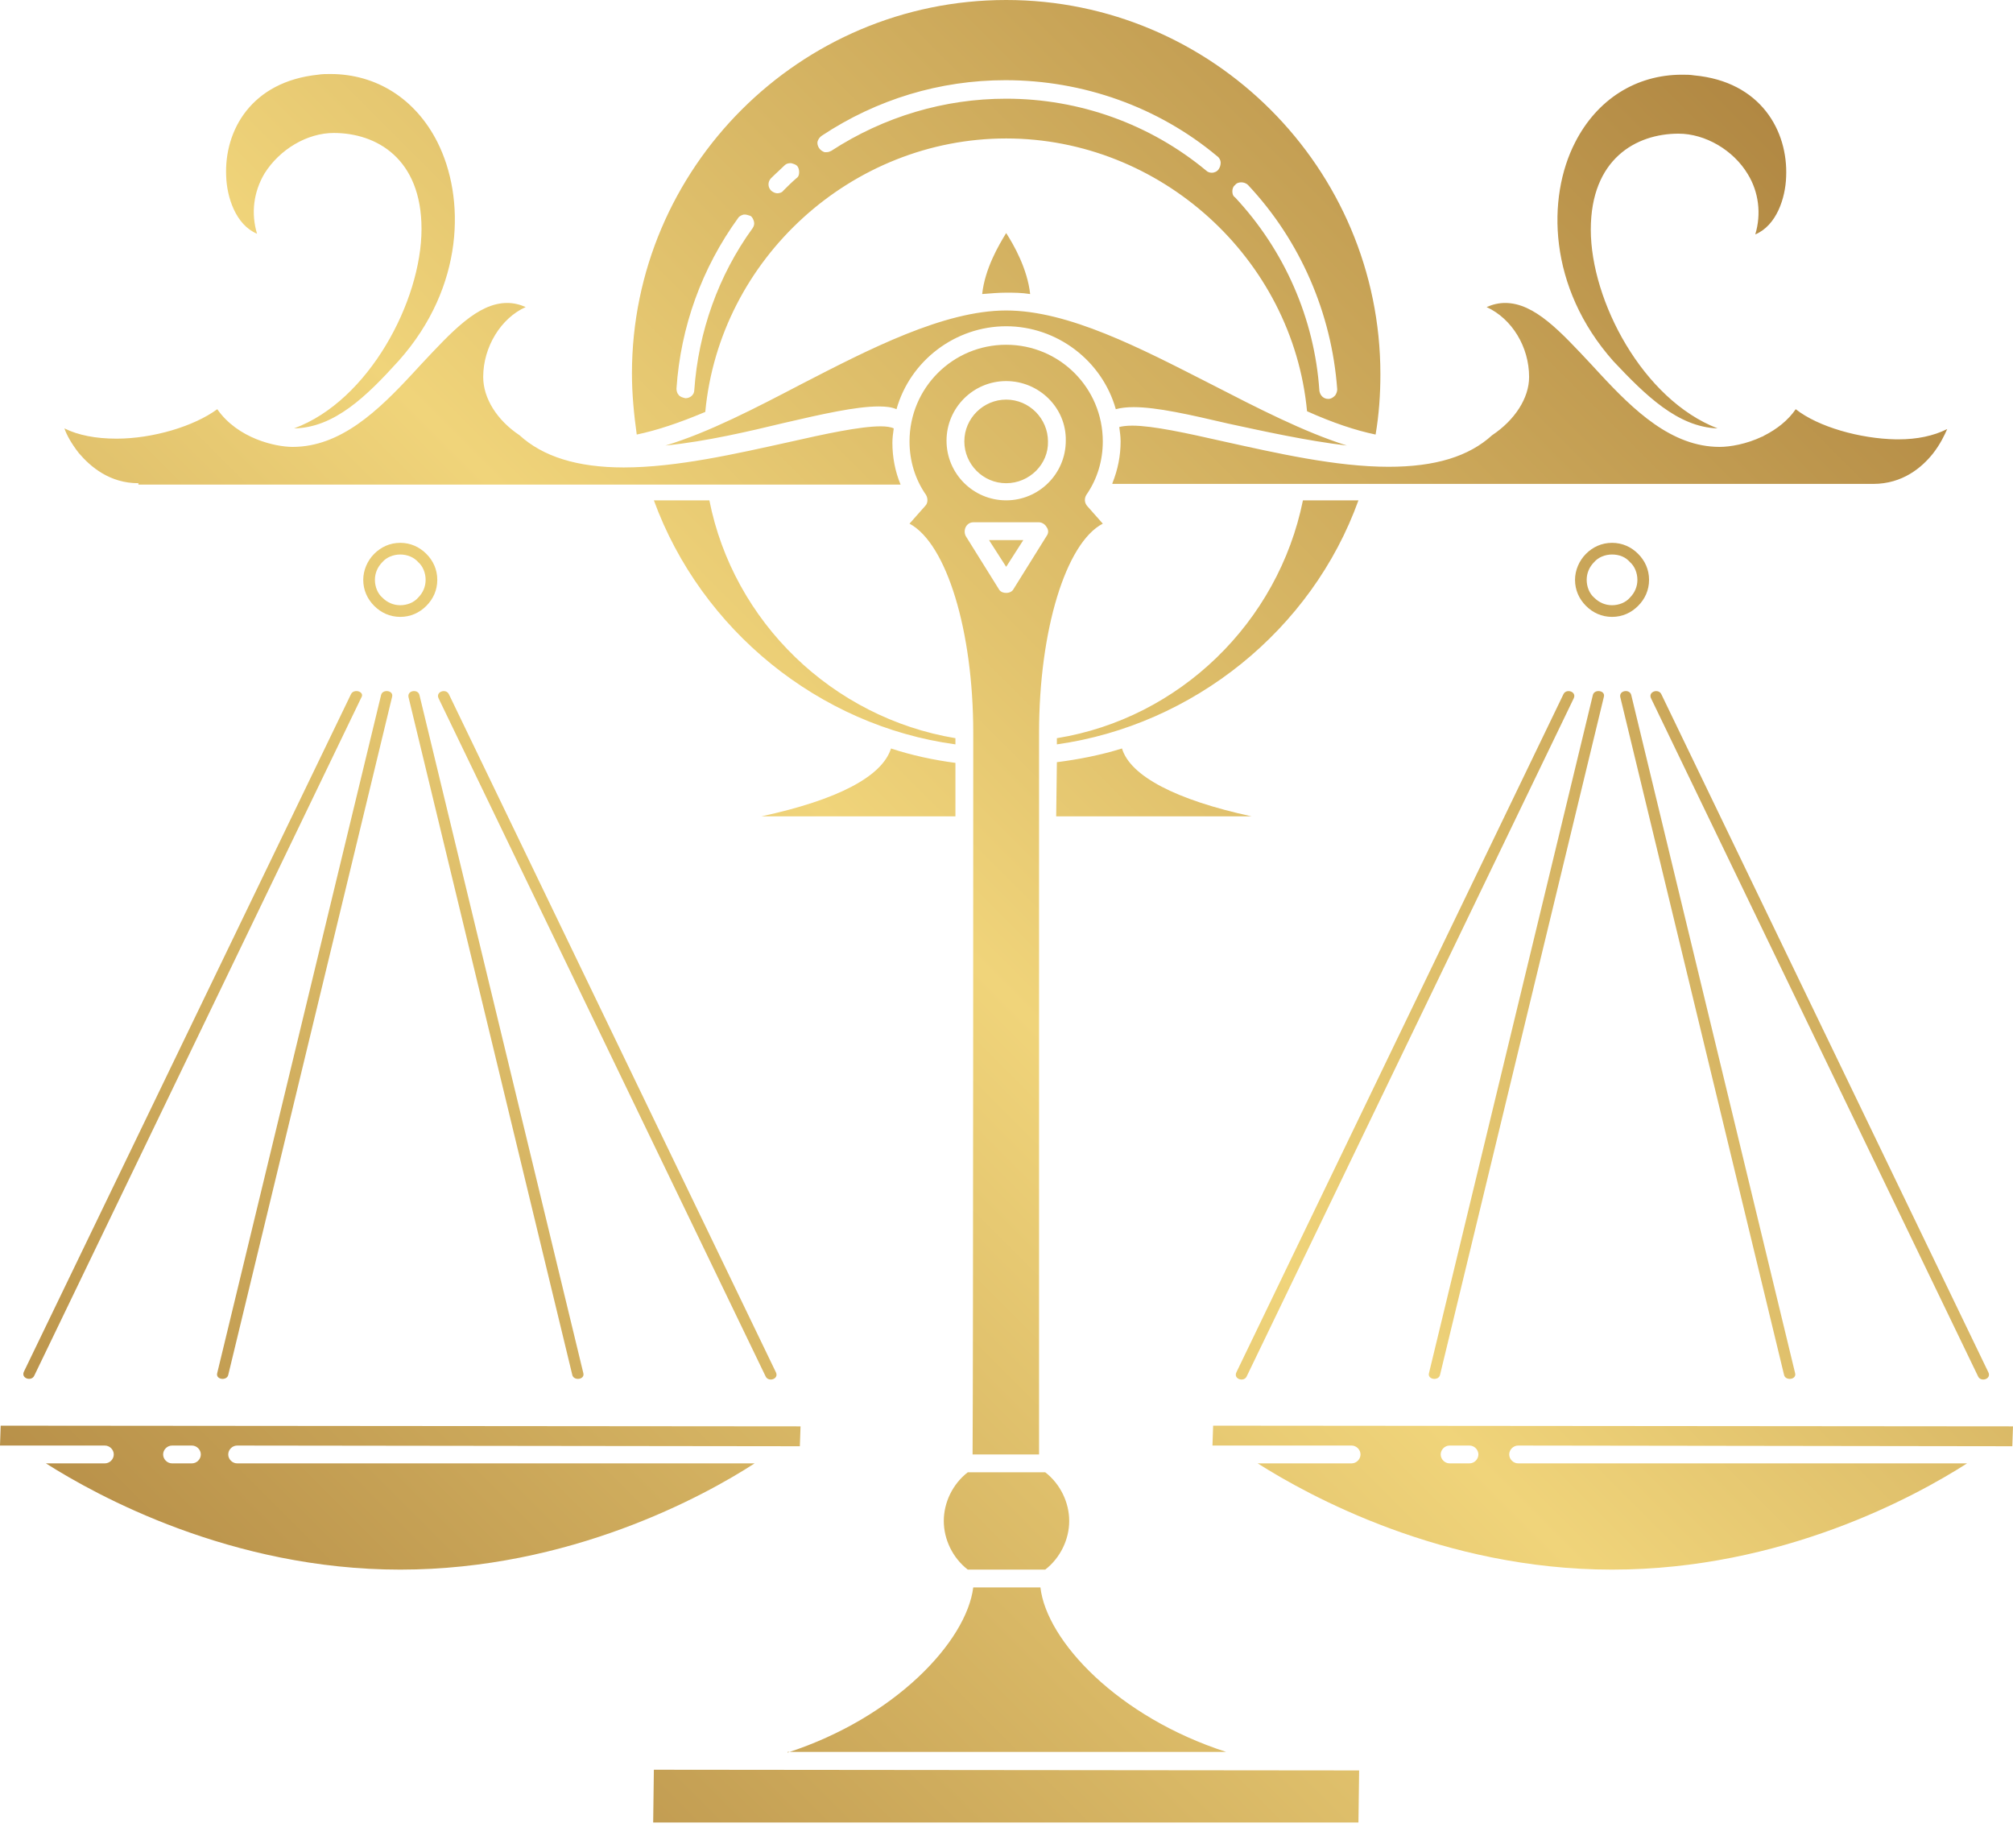 <svg width="73" height="67" viewBox="0 0 73 67" fill="none" xmlns="http://www.w3.org/2000/svg">
<path fill-rule="evenodd" clip-rule="evenodd" d="M14.515 20.108C14.267 20.108 14.018 20.207 13.869 20.381C13.695 20.555 13.596 20.779 13.596 21.027C13.596 21.276 13.695 21.525 13.869 21.674C14.043 21.848 14.267 21.947 14.515 21.947C14.764 21.947 15.013 21.848 15.162 21.674C15.336 21.5 15.435 21.276 15.435 21.027C15.435 20.779 15.336 20.53 15.162 20.381C15.013 20.207 14.764 20.108 14.515 20.108ZM12.726 25.178L0.87 49.735C0.746 49.984 1.143 50.108 1.243 49.885L13.099 25.303C13.248 25.079 12.825 24.955 12.726 25.178ZM14.814 25.278L20.754 49.86C20.804 50.083 21.226 50.034 21.152 49.785L15.211 25.203C15.162 24.98 14.764 25.029 14.814 25.278ZM15.907 25.328C15.783 25.079 16.181 24.955 16.28 25.178L28.136 49.76C28.261 50.009 27.863 50.133 27.763 49.909L15.907 25.328ZM13.82 25.203C13.869 24.98 14.292 25.029 14.217 25.278L8.277 49.86C8.227 50.083 7.805 50.034 7.879 49.785L13.82 25.203ZM13.571 20.083C13.82 19.834 14.143 19.685 14.515 19.685C14.888 19.685 15.211 19.834 15.46 20.083C15.709 20.331 15.858 20.655 15.858 21.027C15.858 21.4 15.709 21.723 15.46 21.972C15.211 22.221 14.888 22.37 14.515 22.37C14.143 22.37 13.82 22.221 13.571 21.972C13.322 21.723 13.173 21.4 13.173 21.027C13.173 20.68 13.322 20.331 13.571 20.083Z" fill="url(#paint0_linear_1_217)"/>
<path fill-rule="evenodd" clip-rule="evenodd" d="M58.46 20.108C58.211 20.108 57.962 20.207 57.813 20.381C57.639 20.555 57.54 20.779 57.54 21.027C57.54 21.276 57.639 21.525 57.813 21.674C57.987 21.848 58.211 21.947 58.46 21.947C58.708 21.947 58.957 21.848 59.106 21.674C59.28 21.5 59.379 21.276 59.379 21.027C59.379 20.779 59.28 20.53 59.106 20.381C58.957 20.207 58.733 20.108 58.46 20.108ZM56.695 25.178L44.839 49.76C44.715 50.009 45.112 50.133 45.212 49.909L57.068 25.328C57.192 25.079 56.794 24.955 56.695 25.178ZM58.758 25.278L64.698 49.86C64.748 50.083 65.171 50.034 65.096 49.785L59.156 25.203C59.106 24.98 58.708 25.029 58.758 25.278ZM59.876 25.328C59.752 25.079 60.15 24.955 60.249 25.178L72.105 49.76C72.23 50.009 71.832 50.133 71.732 49.909L59.876 25.328ZM57.764 25.203C57.813 24.98 58.236 25.029 58.161 25.278L52.221 49.86C52.171 50.083 51.749 50.034 51.823 49.785L57.764 25.203ZM57.515 20.083C57.764 19.834 58.087 19.685 58.46 19.685C58.833 19.685 59.156 19.834 59.404 20.083C59.653 20.331 59.802 20.655 59.802 21.027C59.802 21.4 59.653 21.723 59.404 21.972C59.156 22.221 58.833 22.37 58.46 22.37C58.087 22.37 57.764 22.221 57.515 21.972C57.267 21.723 57.117 21.4 57.117 21.027C57.117 20.68 57.267 20.331 57.515 20.083Z" fill="url(#paint1_linear_1_217)"/>
<path fill-rule="evenodd" clip-rule="evenodd" d="M23.687 66.09L23.712 64.176L49.288 64.201L49.263 66.09H23.687V66.09ZM28.559 63.555C32.461 62.287 35.046 59.528 35.294 57.565H37.73C37.954 59.504 40.539 62.263 44.466 63.53H28.559V63.555ZM58.46 56.919C52.32 56.919 47.449 54.234 45.609 53.066H49.015C49.189 53.066 49.338 52.917 49.338 52.743C49.338 52.569 49.189 52.42 49.015 52.42H43.969L43.994 51.699L73 51.724L72.975 52.445L55.054 52.42C54.88 52.42 54.731 52.569 54.731 52.743C54.731 52.917 54.88 53.066 55.054 53.066H71.335C69.471 54.259 64.624 56.919 58.46 56.919ZM52.569 52.42C52.395 52.42 52.246 52.569 52.246 52.743C52.246 52.917 52.395 53.066 52.569 53.066H53.29C53.464 53.066 53.613 52.917 53.613 52.743C53.613 52.569 53.464 52.42 53.29 52.42H52.569ZM35.096 56.919C34.549 56.496 34.226 55.825 34.226 55.154C34.226 54.483 34.549 53.812 35.096 53.389H37.904C38.451 53.812 38.774 54.483 38.774 55.154C38.774 55.825 38.451 56.496 37.904 56.919H35.096ZM14.515 56.919C8.376 56.919 3.505 54.234 1.665 53.066H3.803C3.977 53.066 4.126 52.917 4.126 52.743C4.126 52.569 3.977 52.42 3.803 52.42H0L0.025 51.699L29.031 51.724L29.006 52.445L8.6 52.42C8.426 52.42 8.277 52.569 8.277 52.743C8.277 52.917 8.426 53.066 8.6 53.066H27.366C25.526 54.259 20.655 56.919 14.515 56.919ZM6.239 52.42C6.065 52.42 5.916 52.569 5.916 52.743C5.916 52.917 6.065 53.066 6.239 53.066H6.959C7.133 53.066 7.283 52.917 7.283 52.743C7.283 52.569 7.133 52.42 6.959 52.42H6.239ZM35.27 52.743C35.294 49.76 35.294 26.794 35.294 26.57C35.294 22.867 34.325 19.71 32.983 18.989L33.555 18.343C33.654 18.244 33.654 18.07 33.58 17.945C33.182 17.374 32.983 16.703 32.983 16.007C32.983 14.068 34.549 12.502 36.488 12.502C38.426 12.502 39.992 14.068 39.992 16.007C39.992 16.703 39.793 17.374 39.396 17.945C39.321 18.07 39.321 18.219 39.42 18.343L39.992 18.989C38.65 19.685 37.681 22.867 37.681 26.57V52.743H35.27ZM35.294 18.94C35.17 18.94 35.071 19.014 35.021 19.114C34.971 19.213 34.971 19.337 35.021 19.437L36.214 21.351C36.264 21.45 36.363 21.5 36.488 21.5C36.612 21.5 36.711 21.45 36.761 21.351L37.954 19.437C38.029 19.337 38.029 19.213 37.954 19.114C37.904 19.014 37.78 18.94 37.681 18.94H35.294ZM36.488 13.819C35.294 13.819 34.325 14.789 34.325 15.982C34.325 17.175 35.294 18.144 36.488 18.144C37.681 18.144 38.65 17.175 38.65 15.982C38.675 14.789 37.681 13.819 36.488 13.819ZM27.614 29.603C30.373 29.006 31.989 28.161 32.312 27.142C33.057 27.39 33.878 27.564 34.648 27.664V29.603C33.505 29.603 29.628 29.603 27.614 29.603ZM38.302 29.603L38.327 27.639C39.097 27.54 39.893 27.39 40.688 27.142C40.986 28.136 42.627 29.006 45.386 29.603H38.302ZM38.327 26.769C42.776 26.048 46.355 22.569 47.25 18.144H49.263C47.573 22.842 43.273 26.297 38.327 26.993V26.769ZM34.648 26.993C29.702 26.322 25.427 22.842 23.712 18.144H25.725C26.595 22.544 30.174 26.023 34.648 26.769V26.993ZM35.866 19.586H37.109L36.488 20.555L35.866 19.586ZM40.34 17.523C40.539 17.026 40.638 16.529 40.638 16.007C40.638 15.833 40.614 15.659 40.589 15.485C40.688 15.46 40.837 15.435 41.061 15.435C41.807 15.435 43.049 15.709 44.367 16.007C46.281 16.429 48.443 16.927 50.357 16.927C52.047 16.927 53.265 16.554 54.11 15.783C54.93 15.236 55.452 14.441 55.452 13.67C55.452 12.577 54.831 11.558 53.911 11.135C54.135 11.036 54.358 10.986 54.582 10.986C55.651 10.986 56.596 12.03 57.714 13.223L58.012 13.546C59.255 14.888 60.622 16.206 62.362 16.206C62.735 16.206 63.331 16.106 63.903 15.833C63.928 15.833 63.953 15.808 63.953 15.808C64.45 15.559 64.847 15.236 65.121 14.839C65.941 15.485 67.457 15.907 68.75 15.932C68.775 15.932 68.824 15.932 68.849 15.932C69.52 15.932 70.117 15.808 70.614 15.559C70.514 15.783 70.365 16.106 70.092 16.454C69.694 16.951 68.998 17.548 67.93 17.548H40.34V17.523ZM36.488 17.523C35.642 17.523 34.971 16.827 34.971 16.007C34.971 15.162 35.667 14.491 36.488 14.491C37.333 14.491 38.004 15.187 38.004 16.007C38.029 16.827 37.333 17.523 36.488 17.523ZM5.021 17.523C3.977 17.523 3.281 16.927 2.858 16.429C2.585 16.081 2.411 15.758 2.336 15.535C2.833 15.783 3.48 15.907 4.225 15.907C5.543 15.907 7.034 15.46 7.879 14.839C8.625 15.907 9.992 16.206 10.613 16.206C12.353 16.206 13.72 14.888 14.963 13.546L15.261 13.223C16.38 12.03 17.324 10.986 18.393 10.986C18.617 10.986 18.84 11.036 19.064 11.135C18.169 11.533 17.523 12.577 17.523 13.67C17.523 14.441 18.02 15.236 18.84 15.783C19.685 16.554 20.928 16.951 22.618 16.951C24.532 16.951 26.695 16.454 28.608 16.032C29.926 15.733 31.193 15.46 31.939 15.46C32.138 15.46 32.312 15.485 32.411 15.535C32.386 15.709 32.362 15.883 32.362 16.056C32.362 16.578 32.461 17.1 32.66 17.573H5.021V17.523ZM24.134 16.156C25.7 15.684 27.415 14.789 29.081 13.919C31.492 12.676 34.226 11.259 36.488 11.259C38.749 11.259 41.359 12.627 43.894 13.919C45.634 14.814 47.275 15.659 48.841 16.156C47.374 15.982 45.808 15.634 44.541 15.361C43.149 15.037 41.956 14.764 41.111 14.764C40.862 14.764 40.638 14.789 40.464 14.839C39.967 13.074 38.327 11.831 36.488 11.831C34.648 11.831 33.008 13.074 32.511 14.839C32.337 14.764 32.138 14.739 31.864 14.739C31.044 14.739 29.826 15.013 28.434 15.336C27.192 15.634 25.626 16.007 24.134 16.156ZM23.091 15.758C22.991 15.037 22.917 14.292 22.917 13.546C22.917 6.09 29.006 0 36.488 0C43.969 0 50.059 6.09 50.059 13.571C50.059 14.292 50.009 15.037 49.885 15.758C49.164 15.609 48.343 15.336 47.399 14.913C46.877 9.37 42.08 5.021 36.488 5.021C30.895 5.021 26.098 9.37 25.576 14.938C24.632 15.336 23.811 15.609 23.091 15.758ZM27.018 7.78C26.993 7.78 26.993 7.78 26.968 7.78C26.893 7.805 26.819 7.829 26.769 7.904C25.452 9.718 24.681 11.856 24.532 14.093C24.532 14.168 24.557 14.267 24.607 14.317C24.657 14.391 24.756 14.416 24.855 14.441C25.029 14.441 25.178 14.317 25.178 14.143C25.328 12.03 26.048 9.992 27.291 8.277C27.341 8.202 27.366 8.128 27.341 8.028C27.316 7.954 27.291 7.879 27.216 7.829C27.142 7.805 27.067 7.78 27.018 7.78ZM45.013 6.612C44.938 6.612 44.839 6.636 44.789 6.711C44.715 6.761 44.69 6.86 44.69 6.935C44.69 7.034 44.715 7.109 44.789 7.158C46.579 9.072 47.672 11.558 47.846 14.168C47.871 14.341 47.996 14.466 48.17 14.466C48.269 14.466 48.343 14.416 48.418 14.341C48.468 14.267 48.493 14.192 48.493 14.118C48.294 11.359 47.151 8.724 45.261 6.711C45.187 6.636 45.087 6.612 45.013 6.612ZM28.683 5.916C28.584 5.916 28.509 5.94 28.459 5.99C28.31 6.139 28.136 6.288 27.962 6.462C27.838 6.587 27.838 6.785 27.962 6.91C28.012 6.959 28.111 7.009 28.186 7.009C28.261 7.009 28.36 6.984 28.41 6.91C28.559 6.761 28.708 6.612 28.882 6.462C28.956 6.413 28.981 6.338 28.981 6.239C28.981 6.164 28.956 6.065 28.907 6.015C28.857 5.965 28.782 5.94 28.683 5.916ZM36.488 3.579C39.147 3.579 41.707 4.499 43.745 6.189C43.795 6.239 43.87 6.264 43.944 6.264C44.044 6.264 44.143 6.214 44.193 6.139C44.242 6.065 44.267 5.99 44.267 5.891C44.267 5.816 44.218 5.717 44.143 5.667C42.005 3.877 39.271 2.908 36.463 2.908C34.077 2.908 31.79 3.604 29.802 4.921C29.727 4.971 29.677 5.046 29.652 5.12C29.628 5.195 29.652 5.294 29.702 5.369C29.752 5.443 29.826 5.493 29.901 5.518C29.926 5.518 29.951 5.518 29.976 5.518C30.05 5.518 30.1 5.493 30.149 5.468C32.063 4.225 34.251 3.579 36.488 3.579ZM10.663 15.535C13.372 14.54 15.286 10.912 15.286 8.302C15.286 5.742 13.646 4.822 12.104 4.822C11.135 4.822 10.141 5.418 9.594 6.288C9.196 6.959 9.097 7.73 9.321 8.476C8.55 8.153 8.227 7.158 8.202 6.388C8.128 4.723 9.122 2.958 11.533 2.709C11.682 2.684 11.831 2.684 11.98 2.684C13.646 2.684 15.062 3.579 15.858 5.145C16.877 7.158 16.852 10.389 14.466 13.074C13.298 14.366 12.129 15.51 10.663 15.535ZM62.287 15.535C60.846 15.485 59.678 14.341 58.509 13.099C56.123 10.414 56.098 7.158 57.117 5.17C57.913 3.604 59.33 2.709 60.995 2.709C61.144 2.709 61.293 2.709 61.442 2.734C63.853 2.958 64.847 4.747 64.773 6.413C64.748 7.183 64.425 8.177 63.654 8.501C63.878 7.755 63.779 6.959 63.381 6.313C62.859 5.443 61.84 4.847 60.871 4.847C59.33 4.847 57.689 5.766 57.689 8.327C57.689 10.912 59.578 14.491 62.287 15.535ZM35.618 10.663C35.717 9.743 36.214 8.898 36.488 8.451C36.761 8.873 37.258 9.743 37.358 10.663C37.034 10.613 36.761 10.613 36.488 10.613C36.214 10.613 35.941 10.638 35.618 10.663Z" fill="url(#paint2_linear_1_217)"/>
<defs>
<linearGradient id="paint0_linear_1_217" x1="-10.227" y1="66.095" x2="66.502" y2="-10.634" gradientUnits="userSpaceOnUse">
<stop stop-color="#9F7233"/>
<stop offset="0.5" stop-color="#F0D47A"/>
<stop offset="1" stop-color="#9F7233"/>
</linearGradient>
<linearGradient id="paint1_linear_1_217" x1="11.748" y1="88.071" x2="88.478" y2="11.341" gradientUnits="userSpaceOnUse">
<stop stop-color="#9F7233"/>
<stop offset="0.5" stop-color="#F0D47A"/>
<stop offset="1" stop-color="#9F7233"/>
</linearGradient>
<linearGradient id="paint2_linear_1_217" x1="-3.572" y1="72.75" x2="73.157" y2="-3.979" gradientUnits="userSpaceOnUse">
<stop stop-color="#9F7233"/>
<stop offset="0.5" stop-color="#F0D47A"/>
<stop offset="1" stop-color="#9F7233"/>
</linearGradient>
</defs>
</svg>
